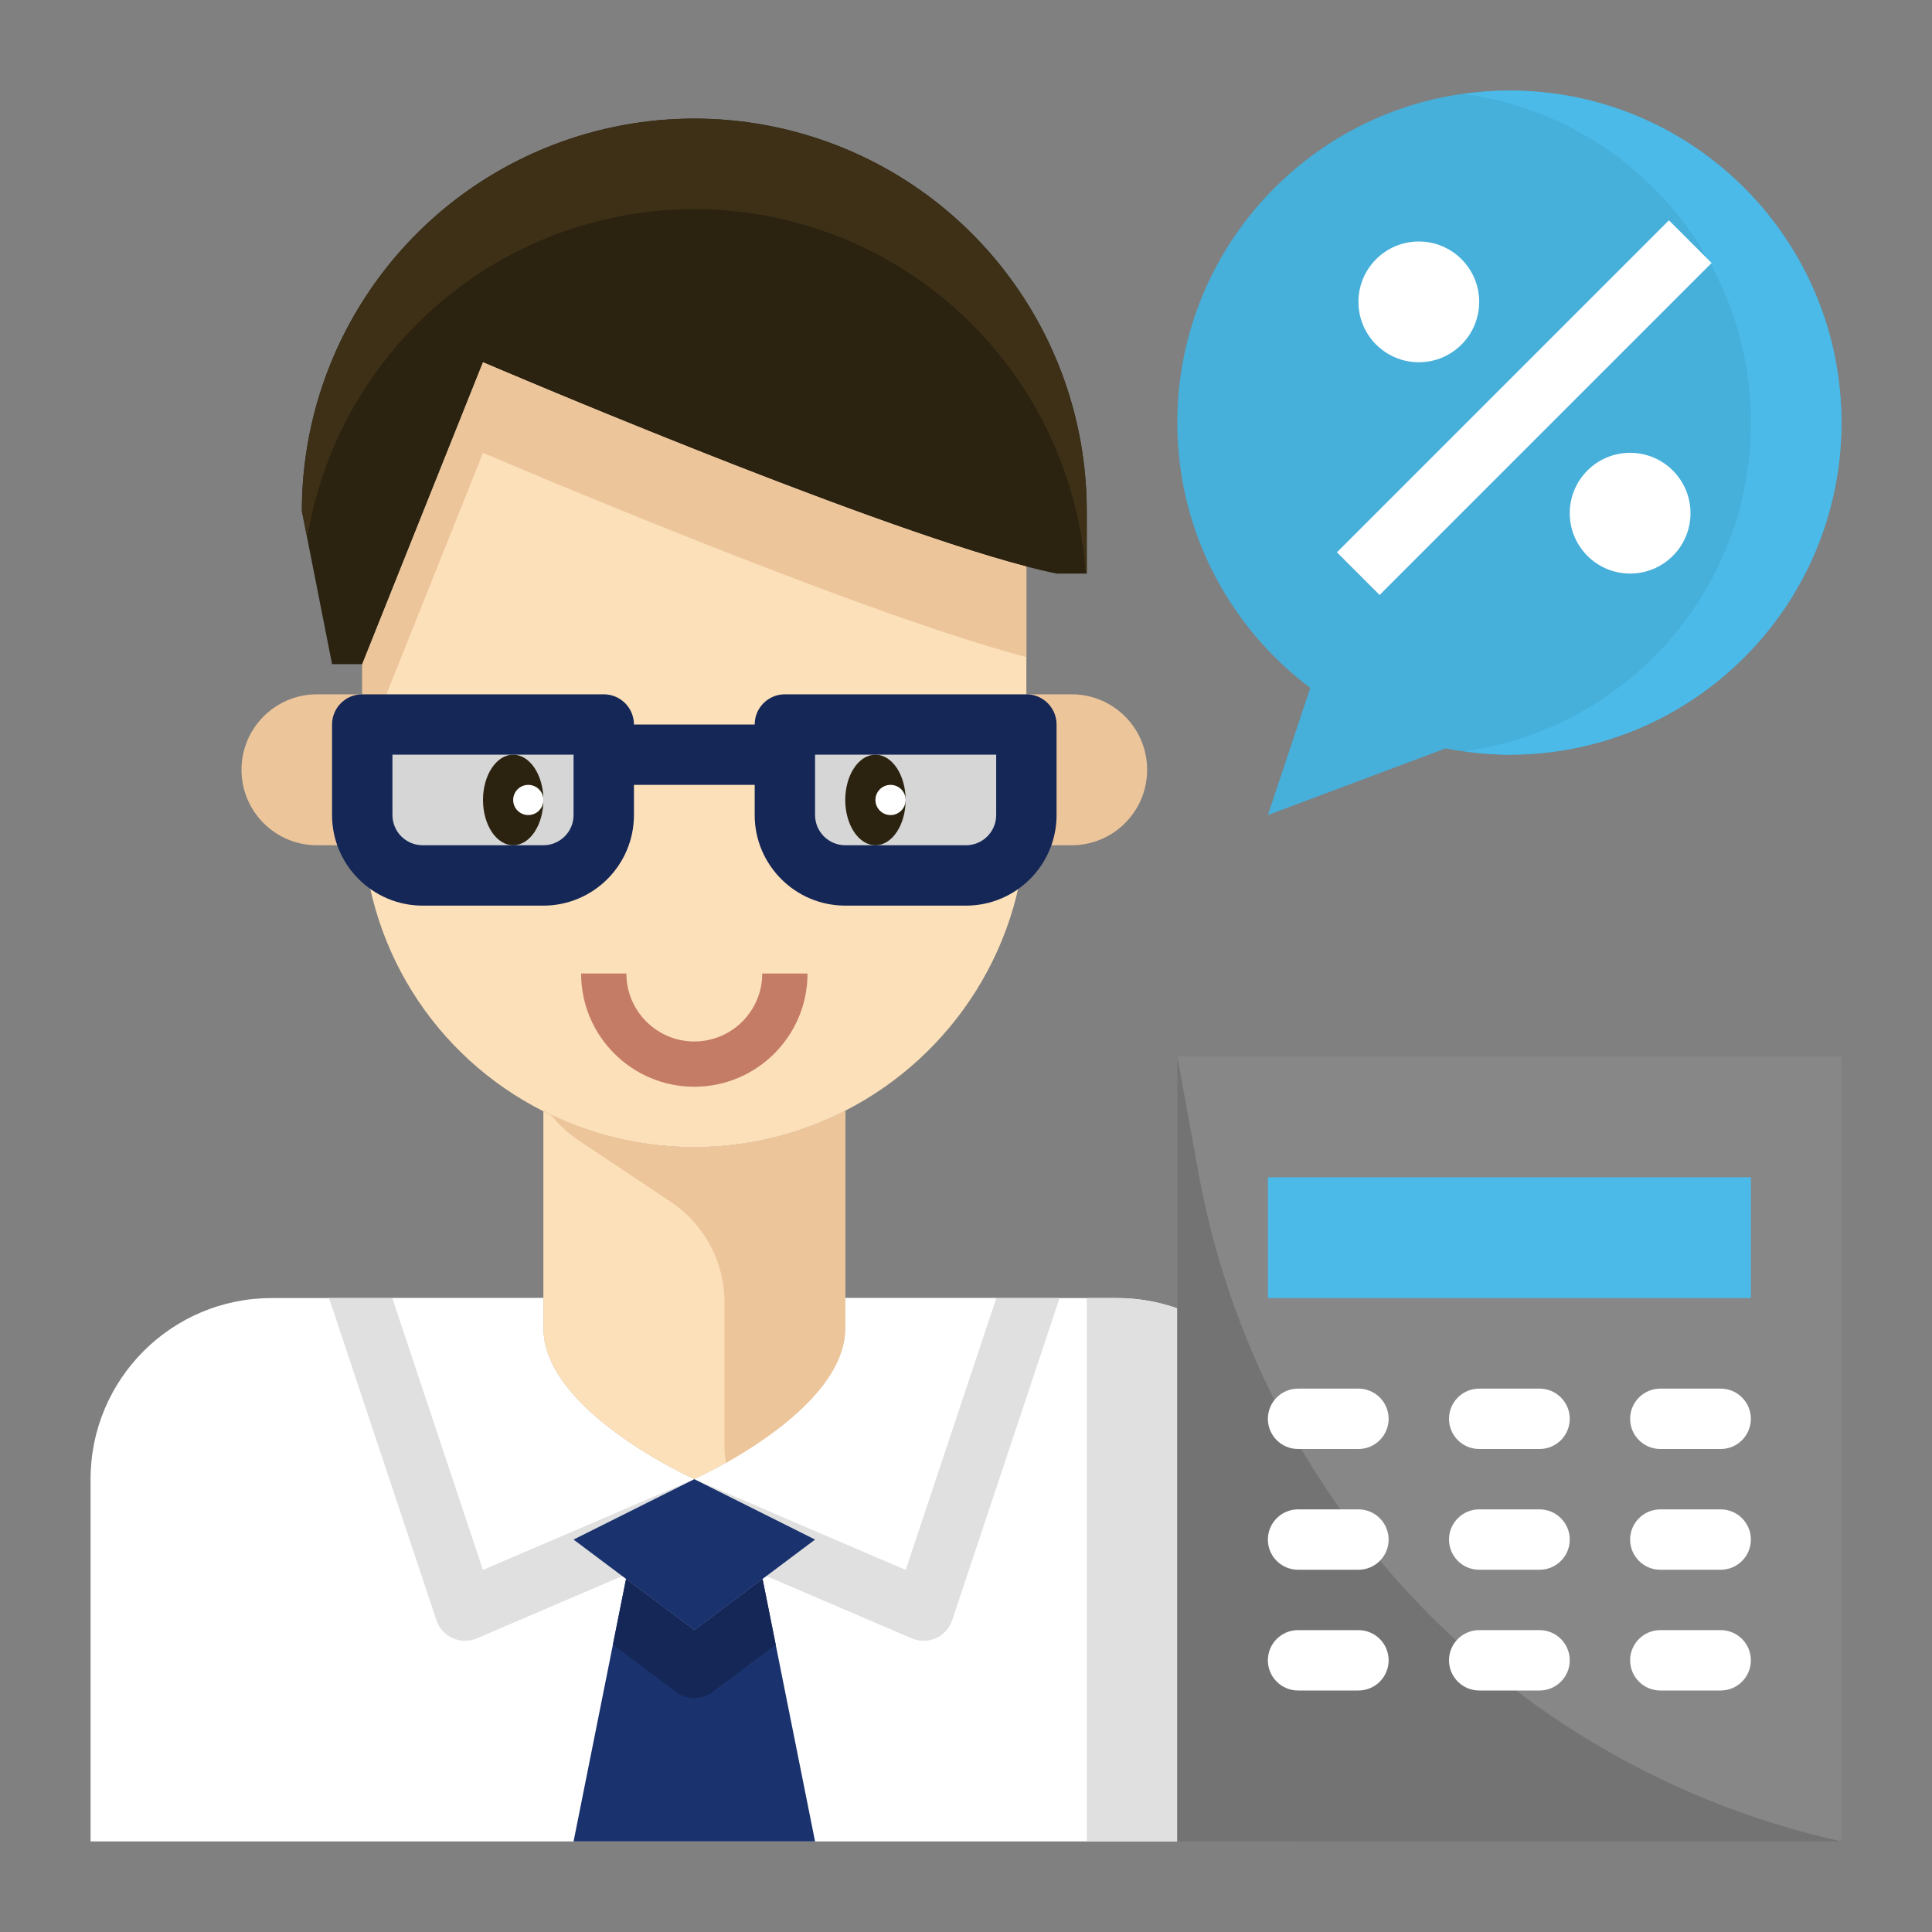 <svg id="Layer_1_1_" enable-background="new 0 0 64 64" height="70" viewBox="0 0 64 64" width="70" xmlns="http://www.w3.org/2000/svg"><rect x="0" y="0" width="64" height="64" fill="#808080" stroke="none"/><path d="m37 43h-9v1c0 2.761-5 5-5 5s-5-2.239-5-5v-1h-9c-3.314 0-6 2.686-6 6v12h4 32 4v-12c0-3.314-2.686-6-6-6z" fill="#fff"/><path d="m15.799 54.272 10.201-4.372s-1.016-.459-2.319-1.24c-.408.216-.681.34-.681.34l-7 3-3-9h-2.1l3.556 10.669c.185.555.805.833 1.343.603z" fill="#e0e0e0"/><path d="m35.1 43h-2.1l-3 9-7-3s-.273-.124-.681-.34c-1.303.781-2.319 1.24-2.319 1.24l10.201 4.372c.538.23 1.158-.048 1.343-.603z" fill="#e0e0e0"/><path d="m16 12-4 10v5c0 4.321 2.418 8.008 6 9.812 1.438.725 3.059 1.154 4.794 1.186 1.878.034 3.648-.407 5.206-1.204 3.56-1.821 6-5.52 6-9.794v-8.234c-5.64-1.469-18-6.766-18-6.766z" fill="#fce0b9"/><path d="m50 3c-6.075 0-11 4.925-11 11 0 3.597 1.734 6.781 4.404 8.788l-1.404 4.212 5.887-2.208c.684.134 1.39.208 2.113.208 6.075 0 11-4.925 11-11s-4.925-11-11-11z" fill="#46afda"/><path d="m23 49s-5-2.239-5-5v-1h-5l3 9z" fill="#fff"/><path d="m23 54-2.261-1.696-1.739 8.696h8l-1.739-8.696z" fill="#1a326e"/><path d="m14 29h4c1.105 0 2-.895 2-2v-2-1h-8v3c0 1.105.895 2 2 2z" fill="#d6d6d6"/><path d="m23 49s5-2.239 5-5v-1-6.206c-1.558.797-3.328 1.239-5.206 1.204-1.735-.032-3.356-.462-4.794-1.186v6.188 1c0 2.761 5 5 5 5z" fill="#fce0b9"/><path d="m23 49 7 3 3-9h-5v1c0 2.761-5 5-5 5z" fill="#fff"/><path d="m28 29h4c1.105 0 2-.895 2-2v-3h-8v1 2c0 1.105.895 2 2 2z" fill="#d6d6d6"/><path d="m35 19h1v-2.072c0-5.379-3.313-10.203-8.333-12.133-3.004-1.155-6.33-1.155-9.333 0-5.021 1.931-8.334 6.754-8.334 12.133l1 5.072h1l4-10s14 6 19 7z" fill="#2b2210"/><path d="m50 3c-.51 0-1.008.047-1.5.114 5.364.733 9.5 5.321 9.5 10.886 0 5.561-4.131 10.147-9.49 10.884.489.068.983.116 1.49.116 6.075 0 11-4.925 11-11s-4.925-11-11-11z" fill="#4bbae8"/><path d="m10.5 28h1.5v-5h-1-.5c-1.381 0-2.5 1.119-2.5 2.5s1.119 2.5 2.5 2.5z" fill="#edc59b"/><path d="m34 28h1.5c1.381 0 2.5-1.119 2.5-2.5s-1.119-2.5-2.5-2.5h-.5-1z" fill="#edc59b"/><path d="m28 44v-1-6.206c-1.558.797-3.328 1.239-5.206 1.204-1.643-.03-3.177-.427-4.557-1.083.256.324.569.622.952.877l3.03 2.02c1.113.742 1.781 1.991 1.781 3.329v4.859c0 .157.029.307.046.46 1.466-.825 3.954-2.51 3.954-4.46z" fill="#edc59b"/><path d="m27.667 4.795c-3.004-1.155-6.33-1.155-9.333 0-5.021 1.931-8.334 6.754-8.334 12.133l.176.891c.739-4.5 3.804-8.351 8.157-10.025 3.004-1.155 6.33-1.155 9.333 0 4.73 1.819 7.941 6.206 8.298 11.205h.036v-2.072c0-5.378-3.313-10.201-8.333-12.132z" fill="#3d3017"/><path d="m12 22v3l4-10s12.36 5.297 18 6.766v-3c-5.64-1.469-18-6.766-18-6.766z" fill="#edc59b"/><path d="m23 49-4 2 4 3 4-3z" fill="#1a326e"/><path d="m23.6 56.05 2.096-1.572-.435-2.174-2.261 1.696-2.261-1.696-.435 2.174 2.096 1.572c.356.267.844.267 1.2 0z" fill="#142757"/><path d="m37 43h-1v18h3 2v-16.463c-1.062-.953-2.461-1.537-4-1.537z" fill="#e0e0e0"/><path d="m39 35v8.341 17.659h22v-26z" fill="#878787"/><path d="m39 35v8.341 17.659h22c-10.907-2.424-19.3-11.149-21.298-22.142z" fill="#737373"/><path d="m42 39h16v4h-16z" fill="#4bbae8"/><ellipse cx="17" cy="26.5" fill="#2b2210" rx="1" ry="1.5"/><circle cx="17.5" cy="26.5" fill="#fff" r=".5"/><ellipse cx="29" cy="26.5" fill="#2b2210" rx="1" ry="1.5"/><circle cx="29.5" cy="26.5" fill="#fff" r=".5"/><path d="m34 23h-8c-.552 0-1 .448-1 1h-4c0-.552-.448-1-1-1h-8c-.552 0-1 .448-1 1v3c0 1.654 1.346 3 3 3h4c1.654 0 3-1.346 3-3v-1h4v1c0 1.654 1.346 3 3 3h4c1.654 0 3-1.346 3-3v-3c0-.552-.448-1-1-1zm-15 4c0 .551-.449 1-1 1h-4c-.551 0-1-.449-1-1v-2h6zm14 0c0 .551-.449 1-1 1h-4c-.551 0-1-.449-1-1v-2h6z" fill="#142757"/><g fill="#fff"><path d="m45 48h-2c-.552 0-1-.448-1-1 0-.552.448-1 1-1h2c.552 0 1 .448 1 1 0 .552-.448 1-1 1z"/><path d="m51 48h-2c-.552 0-1-.448-1-1 0-.552.448-1 1-1h2c.552 0 1 .448 1 1 0 .552-.448 1-1 1z"/><path d="m57 48h-2c-.552 0-1-.448-1-1 0-.552.448-1 1-1h2c.552 0 1 .448 1 1 0 .552-.448 1-1 1z"/><path d="m45 52h-2c-.552 0-1-.448-1-1 0-.552.448-1 1-1h2c.552 0 1 .448 1 1 0 .552-.448 1-1 1z"/><path d="m51 52h-2c-.552 0-1-.448-1-1 0-.552.448-1 1-1h2c.552 0 1 .448 1 1 0 .552-.448 1-1 1z"/><path d="m57 52h-2c-.552 0-1-.448-1-1 0-.552.448-1 1-1h2c.552 0 1 .448 1 1 0 .552-.448 1-1 1z"/><path d="m45 56h-2c-.552 0-1-.448-1-1 0-.552.448-1 1-1h2c.552 0 1 .448 1 1 0 .552-.448 1-1 1z"/><path d="m51 56h-2c-.552 0-1-.448-1-1 0-.552.448-1 1-1h2c.552 0 1 .448 1 1 0 .552-.448 1-1 1z"/><path d="m57 56h-2c-.552 0-1-.448-1-1 0-.552.448-1 1-1h2c.552 0 1 .448 1 1 0 .552-.448 1-1 1z"/><path d="m42.722 12.5h15.556v2h-15.556z" transform="matrix(.707 -.707 .707 .707 5.245 39.663)"/><circle cx="54" cy="17" r="2"/><circle cx="47" cy="10" r="2"/></g><path d="m23 36c-2.068 0-3.75-1.682-3.75-3.75h1.5c0 1.241 1.009 2.25 2.25 2.25s2.25-1.009 2.25-2.25h1.5c0 2.068-1.682 3.75-3.75 3.75z" fill="#c47c66"/></svg>